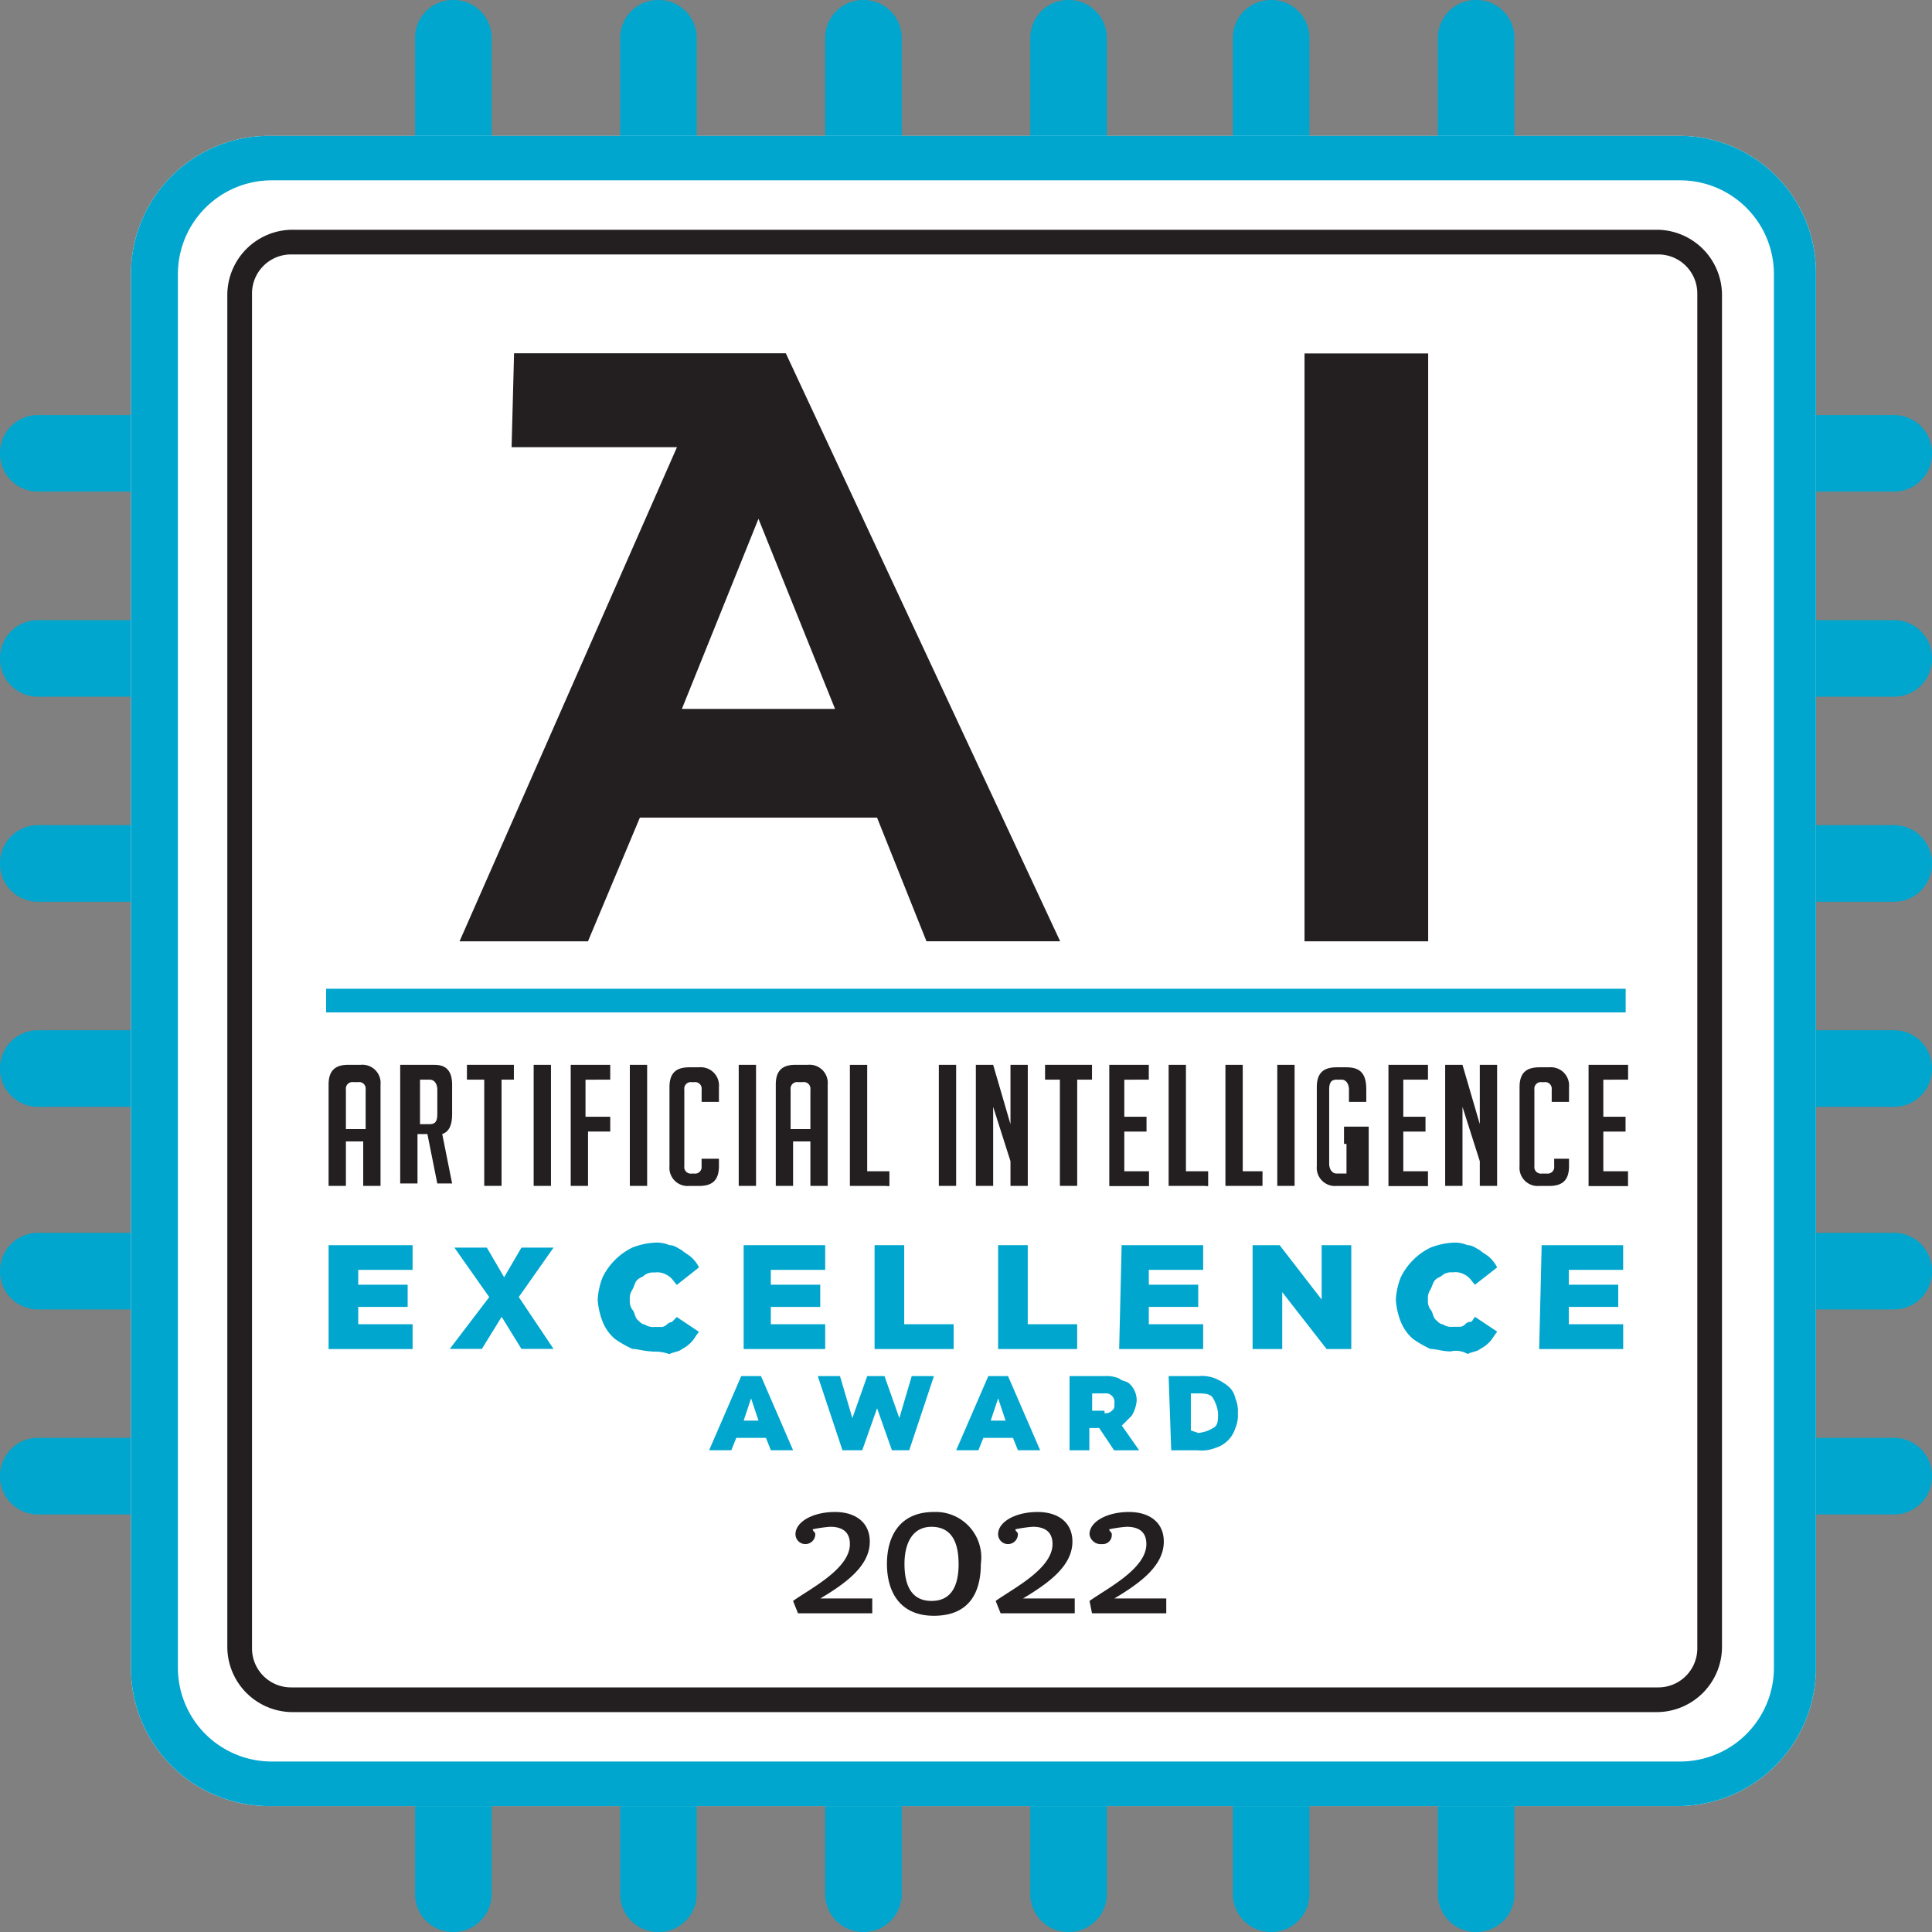 <svg xmlns="http://www.w3.org/2000/svg" width="50" height="50.001" viewBox="0 0 50 50.001">
  <rect x="0" y="0" width="50" height="50.001" fill="#808080" stroke="none"/>
  <g id="ai-tech-v3" transform="translate(-9.475 -9.475)">
    <path id="Path_6030" data-name="Path 6030" d="M28.869,10.434a.983.983,0,0,0-.959-.959h-.064a.983.983,0,0,0-.959.959v3.2a.983.983,0,0,0,.959.959h.064a.983.983,0,0,0,.959-.959v-3.2Z" transform="translate(-6.671)" fill="#00a6ce"/>
    <path id="Path_6031" data-name="Path 6031" d="M37.472,10.434a.983.983,0,0,0-.959-.959h-.064a.983.983,0,0,0-.959.959v3.2a.983.983,0,0,0,.959.959h.064a.983.983,0,0,0,.959-.959v-3.2Z" transform="translate(-9.966)" fill="#00a6ce"/>
    <path id="Path_6032" data-name="Path 6032" d="M46.074,10.434a.983.983,0,0,0-.959-.959h-.064a.983.983,0,0,0-.959.959v3.2a.983.983,0,0,0,.959.959h.064a.983.983,0,0,0,.959-.959v-3.2Z" transform="translate(-13.262)" fill="#00a6ce"/>
    <path id="Path_6033" data-name="Path 6033" d="M54.677,10.434a.983.983,0,0,0-.959-.959h-.064a.983.983,0,0,0-.959.959v3.2a.983.983,0,0,0,.959.959h.064a.983.983,0,0,0,.959-.959v-3.2Z" transform="translate(-16.557)" fill="#00a6ce"/>
    <path id="Path_6034" data-name="Path 6034" d="M63.176,10.434a.983.983,0,0,0-.959-.959h-.064a.983.983,0,0,0-.959.959v3.2a.983.983,0,0,0,.959.959h.064a.983.983,0,0,0,.959-.959v-3.2Z" transform="translate(-19.813)" fill="#00a6ce"/>
    <path id="Path_6035" data-name="Path 6035" d="M71.778,10.434a.983.983,0,0,0-.959-.959h-.064a.983.983,0,0,0-.959.959v3.2a.983.983,0,0,0,.959.959h.064a.983.983,0,0,0,.959-.959v-3.2Z" transform="translate(-23.109)" fill="#00a6ce"/>
    <path id="Path_6036" data-name="Path 6036" d="M28.869,86.389a.983.983,0,0,1-.959.959h-.064a.983.983,0,0,1-.959-.959v-3.2a.983.983,0,0,1,.959-.959h.064a.983.983,0,0,1,.959.959Z" transform="translate(-6.671 -27.873)" fill="#00a6ce"/>
    <path id="Path_6037" data-name="Path 6037" d="M37.472,86.389a.983.983,0,0,1-.959.959h-.064a.983.983,0,0,1-.959-.959v-3.2a.983.983,0,0,1,.959-.959h.064a.983.983,0,0,1,.959.959Z" transform="translate(-9.966 -27.873)" fill="#00a6ce"/>
    <path id="Path_6038" data-name="Path 6038" d="M46.074,86.389a.983.983,0,0,1-.959.959h-.064a.983.983,0,0,1-.959-.959v-3.2a.983.983,0,0,1,.959-.959h.064a.983.983,0,0,1,.959.959Z" transform="translate(-13.262 -27.873)" fill="#00a6ce"/>
    <path id="Path_6039" data-name="Path 6039" d="M54.677,86.389a.983.983,0,0,1-.959.959h-.064a.983.983,0,0,1-.959-.959v-3.2a.983.983,0,0,1,.959-.959h.064a.983.983,0,0,1,.959.959Z" transform="translate(-16.557 -27.873)" fill="#00a6ce"/>
    <path id="Path_6040" data-name="Path 6040" d="M63.176,86.389a.983.983,0,0,1-.959.959h-.064a.983.983,0,0,1-.959-.959v-3.2a.983.983,0,0,1,.959-.959h.064a.983.983,0,0,1,.959.959Z" transform="translate(-19.813 -27.873)" fill="#00a6ce"/>
    <path id="Path_6041" data-name="Path 6041" d="M71.778,86.389a.983.983,0,0,1-.959.959h-.064a.983.983,0,0,1-.959-.959v-3.2a.983.983,0,0,1,.959-.959h.064a.983.983,0,0,1,.959.959Z" transform="translate(-23.109 -27.873)" fill="#00a6ce"/>
    <path id="Path_6042" data-name="Path 6042" d="M86.389,28.869a.983.983,0,0,0,.959-.959v-.064a.983.983,0,0,0-.959-.959h-3.2a.983.983,0,0,0-.959.959v.064a.983.983,0,0,0,.959.959Z" transform="translate(-27.873 -6.671)" fill="#00a6ce"/>
    <path id="Path_6043" data-name="Path 6043" d="M86.389,37.472a.983.983,0,0,0,.959-.959v-.064a.983.983,0,0,0-.959-.959h-3.2a.983.983,0,0,0-.959.959v.064a.983.983,0,0,0,.959.959Z" transform="translate(-27.873 -9.966)" fill="#00a6ce"/>
    <path id="Path_6044" data-name="Path 6044" d="M86.389,46.074a.983.983,0,0,0,.959-.959v-.064a.983.983,0,0,0-.959-.959h-3.2a.983.983,0,0,0-.959.959v.064a.983.983,0,0,0,.959.959Z" transform="translate(-27.873 -13.262)" fill="#00a6ce"/>
    <path id="Path_6045" data-name="Path 6045" d="M86.389,54.677a.983.983,0,0,0,.959-.959v-.064a.983.983,0,0,0-.959-.959h-3.2a.983.983,0,0,0-.959.959v.064a.983.983,0,0,0,.959.959Z" transform="translate(-27.873 -16.557)" fill="#00a6ce"/>
    <path id="Path_6046" data-name="Path 6046" d="M86.389,63.176a.983.983,0,0,0,.959-.959v-.064a.983.983,0,0,0-.959-.959h-3.2a.983.983,0,0,0-.959.959v.064a.983.983,0,0,0,.959.959Z" transform="translate(-27.873 -19.813)" fill="#00a6ce"/>
    <path id="Path_6047" data-name="Path 6047" d="M86.389,71.778a.983.983,0,0,0,.959-.959v-.064a.983.983,0,0,0-.959-.959h-3.2a.983.983,0,0,0-.959.959v.064a.983.983,0,0,0,.959.959Z" transform="translate(-27.873 -23.109)" fill="#00a6ce"/>
    <path id="Path_6048" data-name="Path 6048" d="M10.434,28.869a.983.983,0,0,1-.959-.959v-.064a.983.983,0,0,1,.959-.959h3.2a.983.983,0,0,1,.959.959v.064a.983.983,0,0,1-.959.959h-3.2Z" transform="translate(0 -6.671)" fill="#00a6ce"/>
    <path id="Path_6049" data-name="Path 6049" d="M10.434,37.472a.983.983,0,0,1-.959-.959v-.064a.983.983,0,0,1,.959-.959h3.2a.983.983,0,0,1,.959.959v.064a.983.983,0,0,1-.959.959h-3.2Z" transform="translate(0 -9.966)" fill="#00a6ce"/>
    <path id="Path_6050" data-name="Path 6050" d="M10.434,46.074a.983.983,0,0,1-.959-.959v-.064a.983.983,0,0,1,.959-.959h3.2a.983.983,0,0,1,.959.959v.064a.983.983,0,0,1-.959.959h-3.2Z" transform="translate(0 -13.262)" fill="#00a6ce"/>
    <path id="Path_6051" data-name="Path 6051" d="M10.434,54.677a.983.983,0,0,1-.959-.959v-.064a.983.983,0,0,1,.959-.959h3.2a.983.983,0,0,1,.959.959v.064a.983.983,0,0,1-.959.959h-3.2Z" transform="translate(0 -16.557)" fill="#00a6ce"/>
    <path id="Path_6052" data-name="Path 6052" d="M10.434,63.176a.983.983,0,0,1-.959-.959v-.064a.983.983,0,0,1,.959-.959h3.2a.983.983,0,0,1,.959.959v.064a.983.983,0,0,1-.959.959h-3.2Z" transform="translate(0 -19.813)" fill="#00a6ce"/>
    <path id="Path_6053" data-name="Path 6053" d="M10.434,71.778a.983.983,0,0,1-.959-.959v-.064a.983.983,0,0,1,.959-.959h3.2a.983.983,0,0,1,.959.959v.064a.983.983,0,0,1-.959.959h-3.2Z" transform="translate(0 -23.109)" fill="#00a6ce"/>
    <path id="Path_6054" data-name="Path 6054" d="M54.994,15.175H18.549a3.575,3.575,0,0,0-3.581,3.581V54.817A3.575,3.575,0,0,0,18.549,58.4H54.994a3.575,3.575,0,0,0,3.581-3.581V18.756a3.535,3.535,0,0,0-3.581-3.581Z" transform="translate(-2.104 -2.184)" fill="#fff"/>
    <path id="Path_6055" data-name="Path 6055" d="M56.031,19.114H20.673a1.693,1.693,0,0,0-1.662,1.662V55.815a1.693,1.693,0,0,0,1.662,1.662H56.031a1.693,1.693,0,0,0,1.662-1.662V20.776a1.693,1.693,0,0,0-1.662-1.662Zm1.023,33.44v3.261a1.01,1.01,0,0,1-1.023,1.023H20.673a1.01,1.01,0,0,1-1.023-1.023V20.776a1.01,1.01,0,0,1,1.023-1.023H56.031a1.01,1.01,0,0,1,1.023,1.023V52.554Z" transform="translate(-3.653 -3.693)" fill="#231f20"/>
    <path id="Path_6056" data-name="Path 6056" d="M54.994,15.175H18.549a3.575,3.575,0,0,0-3.581,3.581V54.817A3.575,3.575,0,0,0,18.549,58.4H54.994a3.575,3.575,0,0,0,3.581-3.581V18.756a3.535,3.535,0,0,0-3.581-3.581Zm2.494,36.317v3.325a2.429,2.429,0,0,1-2.43,2.43H18.613a2.429,2.429,0,0,1-2.43-2.43V18.756a2.429,2.429,0,0,1,2.43-2.43H55.058a2.429,2.429,0,0,1,2.43,2.43V51.493Z" transform="translate(-2.104 -2.184)" fill="#00a6ce"/>
    <g id="Group_2854" data-name="Group 2854" transform="translate(17.979 37.033)">
      <path id="Path_6057" data-name="Path 6057" d="M23.707,57.279H23.26V54.657c0-.384.192-.512.512-.512h.32a.471.471,0,0,1,.512.512v2.621h-.448V56.128h-.448v1.151Zm.512-1.471V54.785a.17.17,0,0,0-.192-.192H23.9a.17.17,0,0,0-.192.192v1.023h.512Z" transform="translate(-23.26 -54.146)" fill="#231f20"/>
      <path id="Path_6058" data-name="Path 6058" d="M26.329,54.146h.831c.32,0,.448.192.448.512v.767c0,.256-.064.448-.256.512l.256,1.279h-.384l-.256-1.279h-.256v1.279h-.448V54.146h.064Zm.448,1.535h.256c.128,0,.192-.064.192-.256v-.639c0-.128-.064-.256-.192-.256h-.256V55.68Z" transform="translate(-24.411 -54.146)" fill="#231f20"/>
      <path id="Path_6059" data-name="Path 6059" d="M29.959,54.529v2.749h-.448V54.529h-.448v-.384h1.215v.384h-.32Z" transform="translate(-25.483 -54.146)" fill="#231f20"/>
      <path id="Path_6060" data-name="Path 6060" d="M31.862,57.279V54.146h.448v3.133Z" transform="translate(-26.555 -54.146)" fill="#231f20"/>
      <path id="Path_6061" data-name="Path 6061" d="M34.44,55.488v.384h-.575v1.407h-.448V54.146H34.44v.384H33.8v.959h.639Z" transform="translate(-27.151 -54.146)" fill="#231f20"/>
      <path id="Path_6062" data-name="Path 6062" d="M35.9,57.279V54.146h.448v3.133Z" transform="translate(-28.104 -54.146)" fill="#231f20"/>
      <path id="Path_6063" data-name="Path 6063" d="M38.841,56.615v.192c0,.384-.192.512-.512.512h-.256a.471.471,0,0,1-.512-.512V54.761c0-.384.192-.512.512-.512h.256a.471.471,0,0,1,.512.512v.384h-.448v-.32a.17.17,0,0,0-.192-.192h-.064a.17.17,0,0,0-.192.192v1.982a.17.17,0,0,0,.192.192H38.2a.17.17,0,0,0,.192-.192v-.192h.448Z" transform="translate(-28.739 -54.185)" fill="#231f20"/>
      <path id="Path_6064" data-name="Path 6064" d="M40.465,57.279V54.146h.448v3.133Z" transform="translate(-29.851 -54.146)" fill="#231f20"/>
      <path id="Path_6065" data-name="Path 6065" d="M42.467,57.279h-.448V54.657c0-.384.192-.512.512-.512h.32a.471.471,0,0,1,.512.512v2.621h-.448V56.128h-.448v1.151Zm.448-1.471V54.785a.17.17,0,0,0-.192-.192h-.128a.17.17,0,0,0-.192.192v1.023h.512Z" transform="translate(-30.446 -54.146)" fill="#231f20"/>
      <path id="Path_6066" data-name="Path 6066" d="M46.088,57.279h-.959V54.146h.448V56.9h.575v.384h-.064Z" transform="translate(-31.638 -54.146)" fill="#231f20"/>
      <path id="Path_6067" data-name="Path 6067" d="M48.86,57.279V54.146h.448v3.133Z" transform="translate(-33.067 -54.146)" fill="#231f20"/>
      <path id="Path_6068" data-name="Path 6068" d="M51.31,55.68V54.146h.448v3.133H51.31v-.639l-.448-1.407v2.046h-.448V54.146h.448l.448,1.535Z" transform="translate(-33.663 -54.146)" fill="#231f20"/>
      <path id="Path_6069" data-name="Path 6069" d="M54.148,54.529v2.749H53.7V54.529h-.384v-.384h1.215v.384h-.384Z" transform="translate(-34.774 -54.146)" fill="#231f20"/>
      <path id="Path_6070" data-name="Path 6070" d="M56.011,57.279V54.146h1.023v.384H56.4v.959h.575v.384H56.4V56.9h.639v.384H56.011Z" transform="translate(-35.807 -54.146)" fill="#231f20"/>
      <path id="Path_6071" data-name="Path 6071" d="M59.458,57.279H58.5V54.146h.448V56.9h.575v.384h-.064Z" transform="translate(-36.76 -54.146)" fill="#231f20"/>
      <path id="Path_6072" data-name="Path 6072" d="M61.842,57.279h-.959V54.146h.448V56.9h.512Z" transform="translate(-37.673 -54.146)" fill="#231f20"/>
      <path id="Path_6073" data-name="Path 6073" d="M63.059,57.279V54.146h.448v3.133Z" transform="translate(-38.507 -54.146)" fill="#231f20"/>
      <path id="Path_6074" data-name="Path 6074" d="M65.421,56.168v-.384h.639v1.535h-.831a.471.471,0,0,1-.512-.512V54.761c0-.384.192-.512.512-.512h.256c.384,0,.512.192.512.575v.32h-.448v-.32c0-.128-.064-.256-.192-.256h-.128c-.128,0-.192.064-.192.256v1.918c0,.128.064.256.192.256h.256v-.767h-.064v-.064Z" transform="translate(-39.142 -54.185)" fill="#231f20"/>
      <path id="Path_6075" data-name="Path 6075" d="M67.723,57.279V54.146h1.023v.384h-.639v.959h.575v.384h-.575V56.9h.639v.384H67.723Z" transform="translate(-40.294 -54.146)" fill="#231f20"/>
      <path id="Path_6076" data-name="Path 6076" d="M71,55.68V54.146h.448v3.133H71v-.639l-.448-1.407v2.046h-.448V54.146h.448L71,55.68Z" transform="translate(-41.207 -54.146)" fill="#231f20"/>
      <path id="Path_6077" data-name="Path 6077" d="M74.5,56.615v.192c0,.384-.192.512-.512.512h-.256a.471.471,0,0,1-.512-.512V54.761c0-.384.192-.512.512-.512h.256a.471.471,0,0,1,.512.512v.384h-.448v-.32a.17.17,0,0,0-.192-.192h-.064a.17.17,0,0,0-.192.192v1.982a.17.17,0,0,0,.192.192h.128a.17.17,0,0,0,.192-.192v-.192H74.5Z" transform="translate(-42.398 -54.185)" fill="#231f20"/>
      <path id="Path_6078" data-name="Path 6078" d="M76.118,57.279V54.146h1.023v.384H76.5v.959h.575v.384H76.5V56.9h.639v.384H76.118Z" transform="translate(-43.51 -54.146)" fill="#231f20"/>
    </g>
    <g id="Group_2855" data-name="Group 2855" transform="translate(17.979 41.636)">
      <path id="Path_6079" data-name="Path 6079" d="M23.324,61.712h2.11v.639H24.027v.384h1.279v.575H24.027v.448h1.407V64.4H23.26V61.712h.064Z" transform="translate(-23.26 -61.648)" fill="#00a6ce"/>
      <path id="Path_6080" data-name="Path 6080" d="M29.361,63.094l-.9-1.279H29.3l.448.767.448-.767h.831l-.9,1.279.9,1.343h-.831l-.512-.831-.512.831h-.831l1.023-1.343Z" transform="translate(-25.205 -61.688)" fill="#00a6ce"/>
      <path id="Path_6081" data-name="Path 6081" d="M35.964,64.421c-.192,0-.384-.064-.512-.064A2.78,2.78,0,0,1,35,64.1a1.147,1.147,0,0,1-.32-.448,1.867,1.867,0,0,1-.128-.575h0a1.867,1.867,0,0,1,.128-.575,1.673,1.673,0,0,1,.767-.767,1.867,1.867,0,0,1,.575-.128.811.811,0,0,1,.384.064c.128,0,.192.064.32.128.064.064.192.128.256.192a.883.883,0,0,1,.192.256L36.6,62.7c-.064-.064-.128-.192-.256-.256a.479.479,0,0,0-.32-.064.384.384,0,0,0-.256.064c-.064.064-.128.064-.192.128s-.064.128-.128.256a.384.384,0,0,0-.064.256h0a.384.384,0,0,0,.064.256c.064.064.064.192.128.256s.128.128.192.128a.384.384,0,0,0,.256.064h.192a.223.223,0,0,0,.128-.064.223.223,0,0,1,.128-.064l.128-.128.575.384c-.064.064-.128.192-.192.256a.883.883,0,0,1-.256.192c-.064.064-.192.064-.32.128a1.088,1.088,0,0,0-.448-.064Z" transform="translate(-27.588 -61.608)" fill="#00a6ce"/>
      <path id="Path_6082" data-name="Path 6082" d="M40.672,61.712h2.11v.639H41.375v.384h1.279v.575H41.375v.448h1.407V64.4h-2.11V61.712Z" transform="translate(-29.93 -61.648)" fill="#00a6ce"/>
      <path id="Path_6083" data-name="Path 6083" d="M46.165,61.712h.767v2.046h1.279V64.4H46.165Z" transform="translate(-32.035 -61.648)" fill="#00a6ce"/>
      <path id="Path_6084" data-name="Path 6084" d="M51.347,61.712h.767v2.046h1.279V64.4H51.347Z" transform="translate(-34.02 -61.648)" fill="#00a6ce"/>
      <path id="Path_6085" data-name="Path 6085" d="M56.49,61.712H58.6v.639H57.193v.384h1.279v.575H57.193v.448H58.6V64.4H56.426l.064-2.685h0Z" transform="translate(-35.966 -61.648)" fill="#00a6ce"/>
      <path id="Path_6086" data-name="Path 6086" d="M62.023,61.712h.7l1.087,1.407V61.712h.767V64.4h-.639L62.79,62.927V64.4h-.767V61.712h0Z" transform="translate(-38.11 -61.648)" fill="#00a6ce"/>
      <path id="Path_6087" data-name="Path 6087" d="M69.441,64.421c-.192,0-.384-.064-.512-.064a2.78,2.78,0,0,1-.448-.256,1.147,1.147,0,0,1-.32-.448,1.867,1.867,0,0,1-.128-.575h0a1.867,1.867,0,0,1,.128-.575,1.673,1.673,0,0,1,.767-.767,1.867,1.867,0,0,1,.575-.128.811.811,0,0,1,.384.064c.128,0,.192.064.32.128.064.064.192.128.256.192a.883.883,0,0,1,.192.256l-.575.448c-.064-.064-.128-.192-.256-.256a.479.479,0,0,0-.32-.064.384.384,0,0,0-.256.064c-.064.064-.128.064-.192.128s-.064.128-.128.256a.384.384,0,0,0-.064.256h0a.384.384,0,0,0,.064.256c.064.064.064.192.128.256s.128.128.192.128a.384.384,0,0,0,.256.064H69.7a.223.223,0,0,0,.128-.064.184.184,0,0,1,.128-.064c.064,0,.064-.064.128-.128l.575.384c-.064.064-.128.192-.192.256a.883.883,0,0,1-.256.192c-.064.064-.192.064-.32.128a.592.592,0,0,0-.448-.064Z" transform="translate(-40.413 -61.608)" fill="#00a6ce"/>
      <path id="Path_6088" data-name="Path 6088" d="M74.109,61.712h2.11v.639H74.813v.384h1.279v.575H74.813v.448h1.407V64.4H74.046l.064-2.685h0Z" transform="translate(-42.716 -61.648)" fill="#00a6ce"/>
      <path id="Path_6089" data-name="Path 6089" d="M40.052,67.205h.512l.831,1.918h-.575l-.128-.32h-.767l-.128.32h-.575l.831-1.918Zm.448,1.151-.192-.575-.192.575H40.5Z" transform="translate(-29.374 -63.752)" fill="#00a6ce"/>
      <path id="Path_6090" data-name="Path 6090" d="M43.781,67.205h.575l.32,1.087.384-1.087h.448l.384,1.087.32-1.087h.575l-.639,1.918H45.7l-.384-1.087-.384,1.087h-.512l-.639-1.918Z" transform="translate(-31.121 -63.752)" fill="#00a6ce"/>
      <path id="Path_6091" data-name="Path 6091" d="M50.417,67.205h.512l.831,1.918h-.575l-.128-.32h-.767l-.128.32h-.575l.831-1.918Zm.448,1.151-.192-.575-.192.575h.384Z" transform="translate(-33.345 -63.752)" fill="#00a6ce"/>
      <path id="Path_6092" data-name="Path 6092" d="M54.353,67.205h.9a.811.811,0,0,1,.384.064c.064.064.192.064.256.128a.58.58,0,0,1,.192.448h0a.909.909,0,0,1-.128.384l-.256.256.448.639H55.5l-.384-.575h-.256v.575h-.512V67.205h0Zm.9.959a.235.235,0,0,0,.192-.064c.064-.064.064-.064.064-.192h0a.226.226,0,0,0-.256-.256h-.32V68.1h.32Z" transform="translate(-35.172 -63.752)" fill="#00a6ce"/>
      <path id="Path_6093" data-name="Path 6093" d="M58.5,67.205h.767a.948.948,0,0,1,.448.064,1.4,1.4,0,0,1,.32.192.544.544,0,0,1,.192.32.811.811,0,0,1,.064.384h0a.811.811,0,0,1-.064.384.769.769,0,0,1-.512.512.948.948,0,0,1-.448.064h-.7L58.5,67.205h0Zm.767,1.471a.909.909,0,0,0,.384-.128c.128-.064.128-.192.128-.384h0a.909.909,0,0,0-.128-.384c-.064-.128-.256-.128-.384-.128h-.192v.959l.192.064h0Z" transform="translate(-36.76 -63.752)" fill="#00a6ce"/>
    </g>
    <line id="Line_59" data-name="Line 59" x2="33.632" transform="translate(17.915 35.37)" fill="none" stroke="#00a6ce" stroke-width="0.613"/>
    <g id="Group_2856" data-name="Group 2856" transform="translate(21.368 18.618)">
      <path id="Path_6094" data-name="Path 6094" d="M32.078,39.514H28.753l5.627-12.788H30.1l.064-2.43h7.033l7.1,15.217H40.837l-1.279-3.2H33.42l-1.343,3.2ZM36.489,28.58,34.507,33.5h3.964L36.489,28.58Z" transform="translate(-28.753 -24.296)" fill="#231f20"/>
      <path id="Path_6095" data-name="Path 6095" d="M64.2,24.3h3.2V39.514H64.2V24.3Z" transform="translate(-42.332 -24.296)" fill="#231f20"/>
    </g>
    <path id="Path_6096" data-name="Path 6096" d="M42.745,75.207c.448-.32,1.471-.831,1.471-1.471,0-.256-.128-.448-.512-.448a3.605,3.605,0,0,0-.448.064c0,.064.064.064.064.128a.256.256,0,1,1-.512,0c0-.32.448-.575,1.023-.575.512,0,.9.256.9.767,0,.639-.639,1.087-1.279,1.471h1.343v.384H42.873l-.128-.32Z" transform="translate(-12.746 -24.3)" fill="#231f20"/>
    <path id="Path_6097" data-name="Path 6097" d="M46.683,74.248c0-.7.32-1.343,1.215-1.343a1.178,1.178,0,0,1,1.215,1.343c0,.767-.32,1.343-1.215,1.343S46.683,74.952,46.683,74.248Zm1.854,0c0-.575-.192-.959-.7-.959s-.7.448-.7.959c0,.575.192.959.7.959S48.538,74.824,48.538,74.248Z" transform="translate(-14.254 -24.3)" fill="#231f20"/>
    <path id="Path_6098" data-name="Path 6098" d="M51.244,75.207c.448-.32,1.471-.831,1.471-1.471,0-.256-.128-.448-.512-.448a3.605,3.605,0,0,0-.448.064c0,.064.064.064.064.128a.256.256,0,1,1-.512,0c0-.32.448-.575,1.023-.575.512,0,.9.256.9.767,0,.639-.639,1.087-1.279,1.471H53.29v.384H51.372l-.128-.32Z" transform="translate(-16.001 -24.3)" fill="#231f20"/>
    <path id="Path_6099" data-name="Path 6099" d="M55.182,75.207c.448-.32,1.471-.831,1.471-1.471,0-.256-.128-.448-.512-.448a3.605,3.605,0,0,0-.448.064c0,.064.064.064.064.128a.234.234,0,0,1-.256.256.293.293,0,0,1-.32-.256c0-.32.448-.575,1.023-.575.512,0,.9.256.9.767,0,.639-.639,1.087-1.279,1.471h1.343v.384H55.246l-.064-.32Z" transform="translate(-17.51 -24.3)" fill="#231f20"/>
  </g>
</svg>
